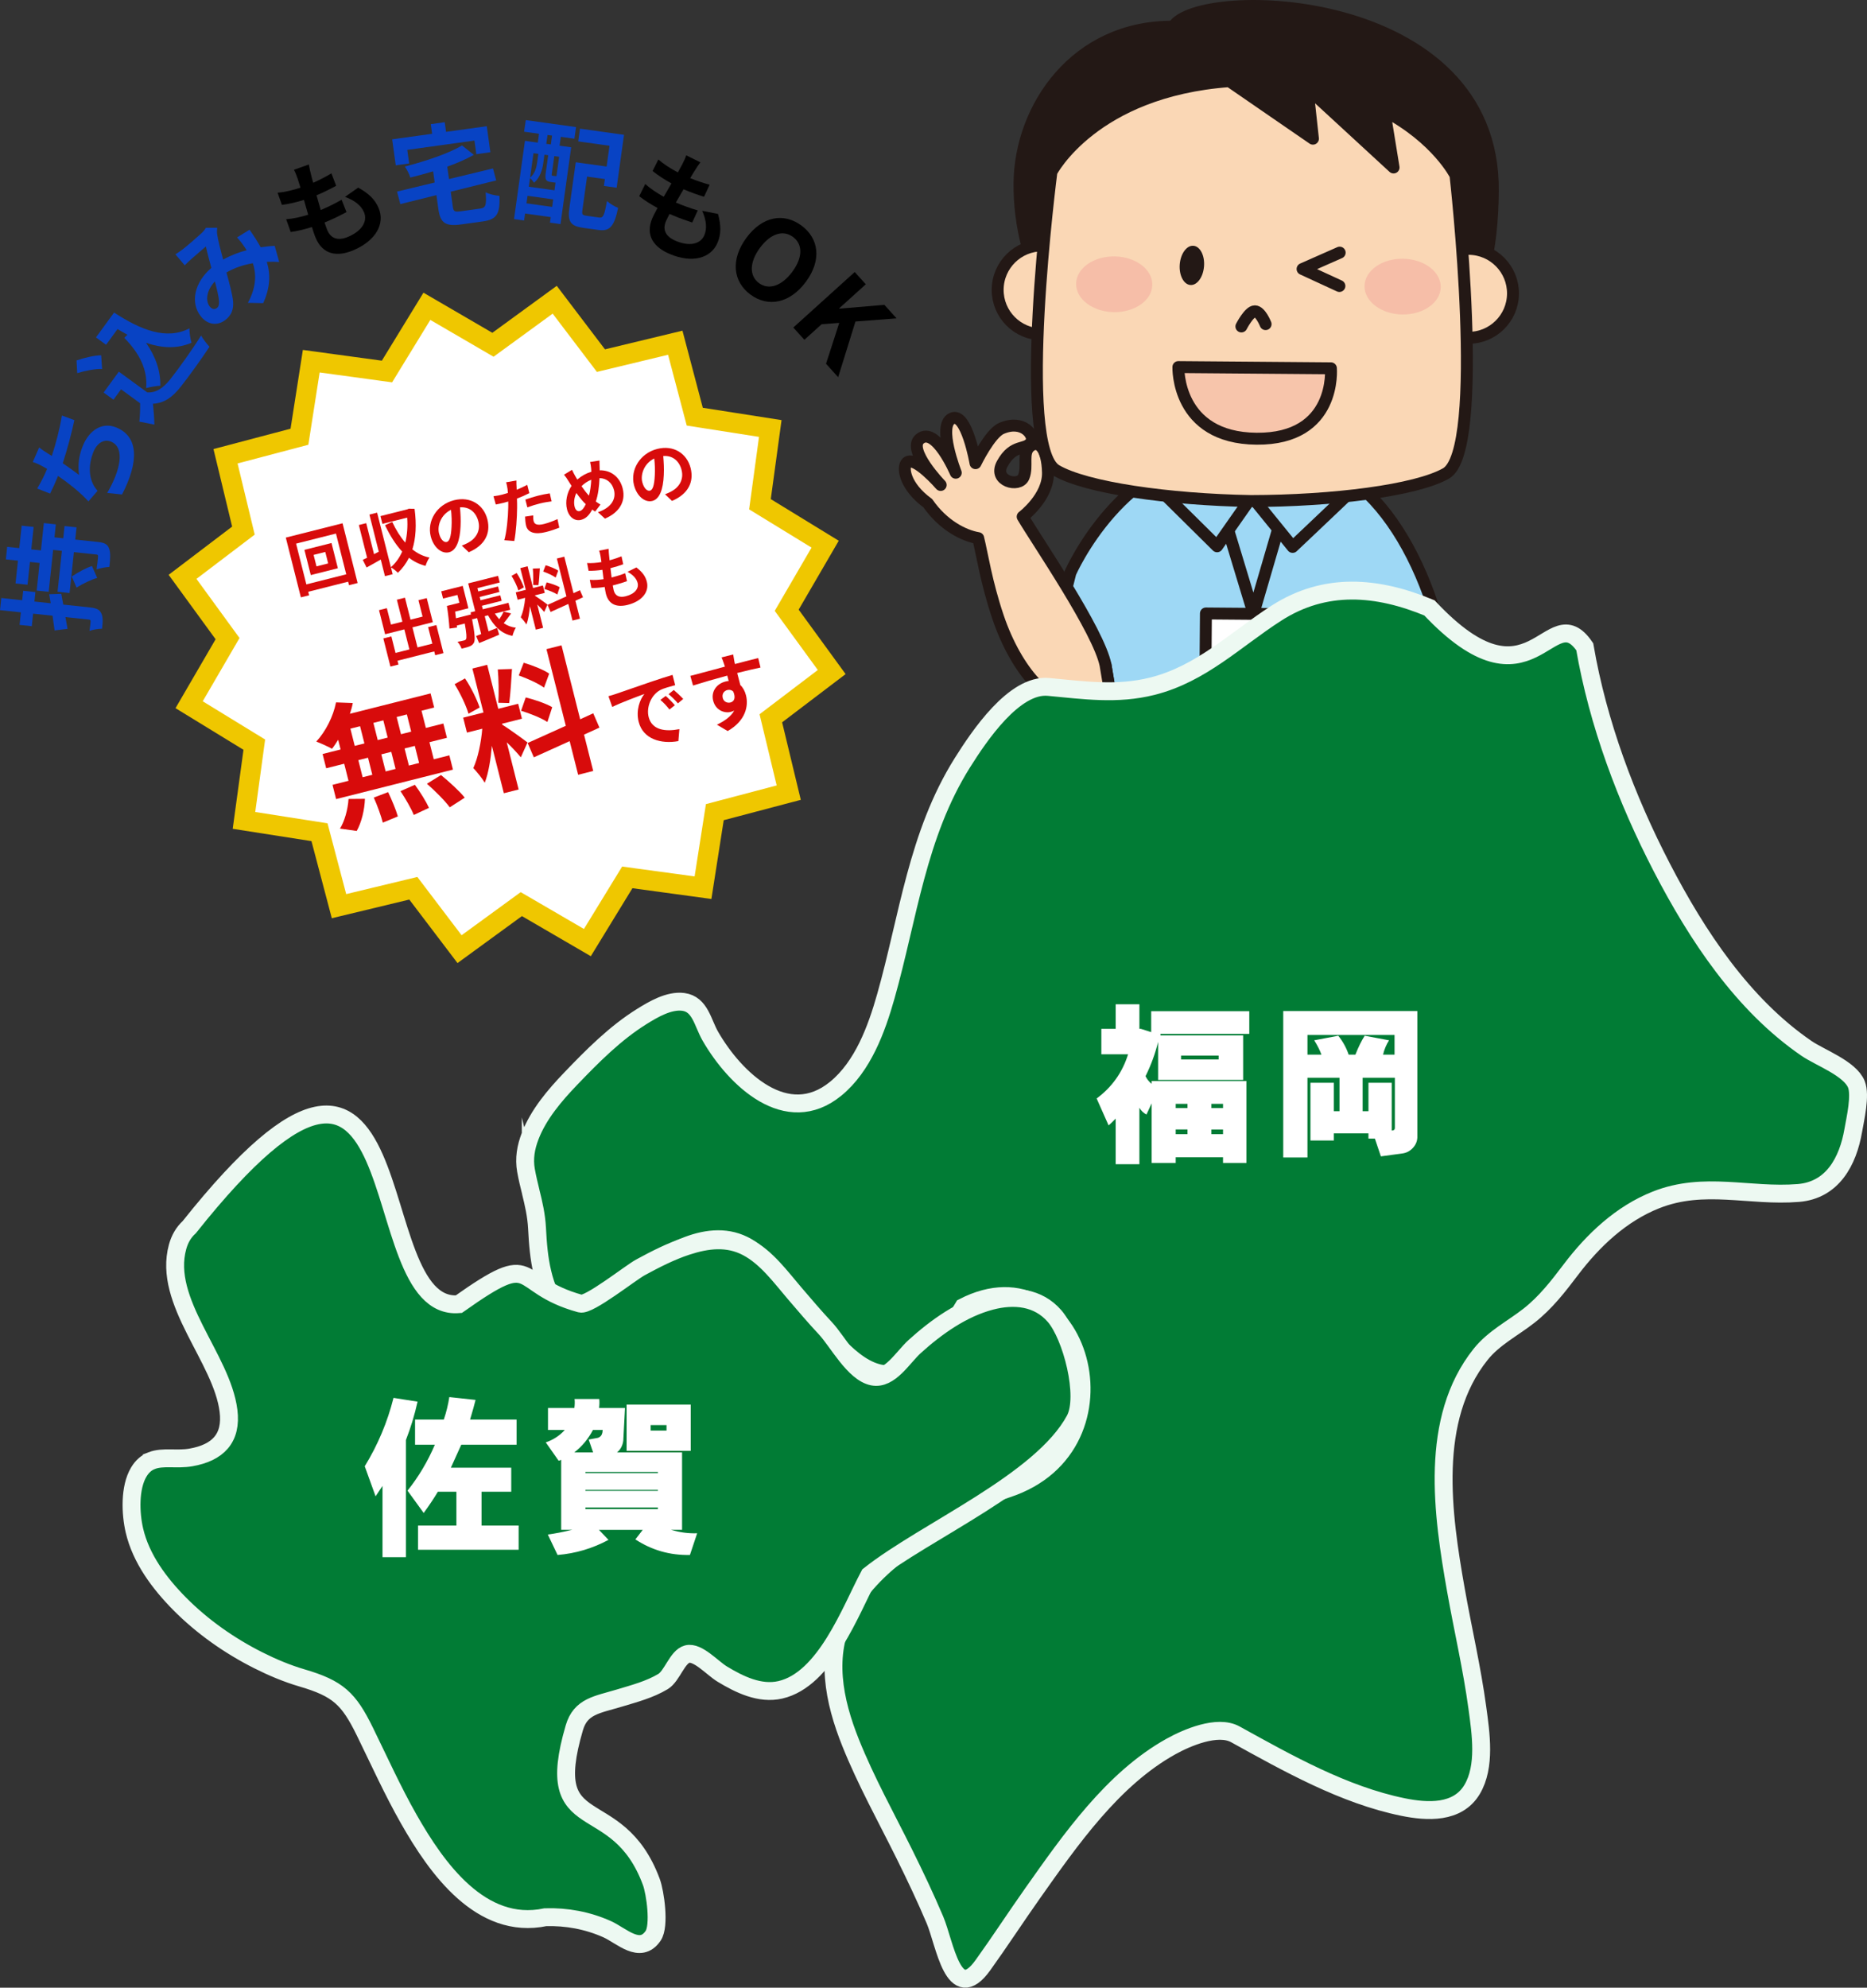 <?xml version="1.0" encoding="UTF-8"?><svg id="_レイヤー_2" xmlns="http://www.w3.org/2000/svg" width="370.802" height="394.619" viewBox="0 0 370.802 394.619"><rect x="0" y="0" width="370.802" height="394.619" fill="#333333" stroke="none"/><defs><style>.cls-1{fill:#f7c5ab;}.cls-1,.cls-2,.cls-3,.cls-4,.cls-5,.cls-6{stroke:#231815;stroke-linecap:round;stroke-linejoin:round;stroke-width:2.369px;}.cls-7{fill:#f6bea8;}.cls-7,.cls-8,.cls-9,.cls-10,.cls-11,.cls-12,.cls-13{stroke-width:0px;}.cls-8{fill:#efc700;}.cls-9,.cls-4{fill:#231815;}.cls-11{fill:#d80b0b;}.cls-2{fill:#9ed8f5;}.cls-12,.cls-5{fill:#fff;}.cls-3{fill:none;}.cls-14{fill:#017c35;fill-rule:evenodd;stroke:#edf9f2;stroke-miterlimit:10;stroke-width:3.552px;}.cls-6{fill:#fad7b5;}.cls-13{fill:#0843c4;}</style></defs><g id="_ヘッダー"><polygon class="cls-12" points="82.089 176.345 67.328 179.9 63.454 165.219 48.456 162.872 50.506 147.833 37.56 139.907 45.195 126.786 36.256 114.52 48.345 105.339 44.791 90.578 59.471 86.704 61.818 71.706 76.856 73.756 84.784 60.809 97.904 68.446 110.17 59.505 119.352 71.595 134.113 68.04 137.987 82.721 152.984 85.068 150.934 100.106 163.881 108.033 156.246 121.155 165.185 133.42 153.096 142.601 156.65 157.363 141.969 161.237 139.623 176.235 124.584 174.184 116.657 187.131 103.537 179.494 91.271 188.435 82.089 176.345"/><path class="cls-8" d="m109.765,62.267l7.212,9.496,1.575,2.074,2.532-.61,11.6-2.793,3.044,11.536.664,2.518,2.573.403,11.781,1.844-1.61,11.813-.351,2.578,2.219,1.359,10.175,6.23-6.001,10.312-1.309,2.249,1.533,2.103,7.022,9.636-9.496,7.212-2.074,1.575.61,2.532,2.793,11.6-11.536,3.044-2.518.665-.403,2.573-1.843,11.781-11.813-1.61-2.578-.352-1.359,2.219-6.23,10.175-10.312-6.001-2.249-1.309-2.103,1.533-9.636,7.022-7.212-9.496-1.575-2.074-2.532.61-11.6,2.793-3.044-11.536-.664-2.518-2.573-.403-11.781-1.843,1.61-11.813.351-2.578-2.219-1.359-10.175-6.23,6.001-10.312,1.309-2.249-1.533-2.103-7.022-9.636,9.496-7.212,2.074-1.575-.61-2.532-2.793-11.599,11.536-3.044,2.518-.665.403-2.573,1.843-11.781,11.813,1.61,2.578.352,1.359-2.219,6.23-10.175,10.312,6.001,2.249,1.309,2.103-1.533,9.636-7.022m.811-5.522l-12.793,9.324-13.681-7.961-8.265,13.499-15.685-2.138-2.447,15.642-15.307,4.04,3.706,15.391-12.608,9.576,9.324,12.793-7.962,13.68,13.499,8.266-2.138,15.685,15.641,2.447,4.039,15.307,15.391-3.706,9.575,12.608,12.793-9.324,13.681,7.961,8.265-13.499,15.685,2.138,2.447-15.642,15.307-4.039-3.706-15.391,12.608-9.575-9.324-12.793,7.962-13.681-13.499-8.265,2.138-15.685-15.641-2.448-4.039-15.307-15.391,3.706-9.575-12.608h0Z"/><path class="cls-13" d="m12.171,117.892c.125.705.273,1.413.396,2.14l5.362.569c1.213.129,1.83.418,2.177,1.146.351.685.335,1.664.164,3.074-.647-.002-1.759.17-2.5.426.131-.811.211-1.562.218-1.828.027-.266-.048-.385-.336-.415l-4.655-.495.42,2.343-2.576.307c-.115-.815-.253-1.812-.403-2.921l-3.861-.41-.265,2.492-2.427-.258.264-2.492-4.148-.441.256-2.405,4.148.441.199-1.875,2.427.258-.199,1.875,3.243.345-.299-1.795,2.396-.08Zm-1.354-11.211l1.743.186.258-2.428,2.383.254-.257,2.427,4.5.479c1.325.141,1.939.451,2.245,1.354.291.835.208,2.03.041,3.597-.74.033-1.812.254-2.551.488.149-.988.272-2.136.285-2.469.038-.354-.02-.448-.329-.481l-4.456-.474-.863,8.12-2.382-.254.862-8.119-1.743-.186-.884,8.318-2.384-.253.582-5.472-1.92-.204-.48,4.523-2.383-.254.481-4.523-2.405-.255.265-2.493,2.404.255.475-4.456,2.381.252-.473,4.458,1.92.204.576-5.429,2.383.254-.274,2.581Zm3.437,7.773c1.201-.811,2.885-1.746,4.013-2.073l1.042,2.364c-1.124.283-2.842,1.127-4.107,1.907l-.948-2.198Z"/><path class="cls-13" d="m9.695,90.15c.171.113.382.242.592.373.794-2.405,1.571-5.316,2.007-8.028l2.477.917c-.486,2.286-1.373,5.728-2.307,8.555,1.148.779,2.342,1.626,3.235,2.33-.278-2.037-.022-3.795.693-5.635,1.304-3.35,3.945-4.869,6.591-3.839,4.652,1.812,4.579,6.95,1.255,13.347l-2.949-.314c2.508-4.239,3.729-9.025.688-10.209-1.24-.483-2.684.17-3.473,2.195-.926,2.377-.899,4.816.188,6.669.202.34.414.589.686.933l-1.819,2.103c-1.537-1.741-3.963-3.64-6.029-5.062-.528,1.295-1.064,2.491-1.579,3.505l-2.563-.998c.689-1.16,1.458-2.646,1.971-3.899-.294-.162-.569-.316-.8-.454-.84-.471-1.35-.692-2.048-.917l1.267-2.887c.636.509,1.291.906,1.916,1.317Z"/><path class="cls-13" d="m20.279,73.259c-1.267-.071-3.38.338-4.939.82l-.14-2.521c1.538-.525,3.604-1.023,4.893-1.018l.187,2.718Zm5.02-6.805c-.644-.359-1.306-.732-1.955-1.124l-2.276,3.12-2.008-1.465,3.597-4.931c5.271,3.433,10.375,5.51,14.962,3.141-.007.765.183,2.085.416,2.858-2.919,1.25-5.936,1.055-9.021.012,1.91,2.768,2.887,5.568,2.825,8.518-.648.021-2.074.245-2.817.472.344-3.595-1.32-6.925-4.339-9.979l.617-.621Zm3.933,11.441c1.737.142,3.203-.85,4.635-2.662,1.62-2.032,4.51-6.105,6.07-8.621.333.6,1.137,1.682,1.668,2.233-1.463,2.229-4.057,5.859-5.703,7.928-1.699,2.14-3.273,3.244-5.522,3.39.124,1.299.247,2.598.28,4.133l-2.981-.582c.114-1.098.177-2.426.144-3.66l-3.783-2.761-1.504,2.062-1.956-1.426,3.023-4.142,5.629,4.107Z"/><path class="cls-13" d="m36.358,49.445c.993-.782,2.773-2.322,3.539-3.036.422-.36.793-.821.994-1.177l2.246-.016c-.04.453-.07.845-.018,1.199.136,1.105.666,3.145,1.203,5.121,1.526-.859,3.145-1.456,4.663-1.858-.147-.224-.28-.429-.414-.634-.483-.723-1.031-1.42-1.495-1.902l2.49-1.534c.849,1.224,1.612,2.374,2.205,3.488,1.062-.157,2.006-.249,2.785-.298l.895,3.219c-.784-.062-1.605-.065-2.461-.041.782,2.574.663,5.15-.715,8.209l-3.042-.064c1.743-3.204,1.661-5.82.99-7.861-1.774.294-3.58.867-5.246,1.836.539,1.978,1.176,4.297,1.319,5.736.125,1.595-.327,2.741-1.514,3.673-1.535,1.207-3.522,1.048-4.907-.714-2.125-2.704-1.283-6.695,2.099-9.607-.415-1.535-.841-3.119-1.084-4.254-.672.582-2.13,1.814-2.891,2.497-.335.291-.905.824-1.304,1.249l-1.855-2.181c.512-.317,1.132-.749,1.517-1.05Zm6.717,11.707c.349-.275.456-.641.428-1.323-.055-1.003-.446-2.472-.822-3.954-1.721,1.832-1.887,3.881-1.023,4.98.453.576,1.017.611,1.418.297Z"/><path class="cls-10" d="m61.76,34.616c.085.373.237.959.441,1.668,1.462-.643,2.718-1.319,3.619-1.868l.947,2.466c-1.173.643-2.263,1.199-3.898,1.893.258.951.542,1.963.829,2.926.041-.018.103-.043.144-.061,1.268-.536,2.744-1.259,4.004-1.984l.969,2.458c-1.103.587-2.252,1.171-3.54,1.716-.266.111-.552.233-.817.346.218.631.395,1.159.55,1.526.718,1.696,2.141,2.155,4.145,1.308,2.861-1.213,3.86-3.179,3.151-4.854-.588-1.391-1.898-2.379-3.783-3.074l2.621-1.834c2.075,1.146,3.324,2.329,4.059,4.066,1.307,3.086-.538,6.471-5.013,8.365-3.209,1.359-6.066.93-7.511-2.483-.208-.49-.458-1.253-.731-2.125-1.552.488-2.996.835-4.209.987l-.904-2.533c1.519-.113,2.983-.469,4.373-.889-.267-.971-.551-1.983-.838-2.946-1.471.454-3.025.823-4.379.986l-.852-2.411c1.35-.113,2.995-.496,4.539-1.006-.207-.659-.378-1.237-.538-1.725-.345-.986-.518-1.396-.75-1.828l2.951-1.056c.128.813.28,1.399.423,1.966Z"/><path class="cls-13" d="m81.262,32.458l-2.66.368-.715-5.165,7.934-1.099-.265-1.913,2.77-.383.264,1.912,8.088-1.121.716,5.165-2.791.388-.375-2.704-13.341,1.849.375,2.703Zm14.055,8.962c1.187-.165,1.32-.653,1.14-3.249.657.379,1.927.651,2.743.717.138,3.588-.538,4.689-3.307,5.073l-4.243.588c-3.208.444-4.203-.269-4.593-3.082l-.377-2.726-7.17,1.777-.658-2.484,7.48-1.799-.309-2.22c-1.527.458-3.06.872-4.533,1.232-.179-.646-.696-1.628-1.086-2.179,4.217-1.1,8.714-2.596,11.36-4.195l2.341,1.871c-1.517.859-3.332,1.649-5.274,2.345l.34,2.461,8.736-2.106.642,2.376-9.031,2.236.411,2.967c.137.989.354,1.094,1.65.914l3.737-.518Z"/><path class="cls-13" d="m104.429,23.84l9.977,1.391-.323,2.308-2.702-.377-.246,1.758,2.309.321-2.126,15.25-2.088-.291.153-1.099-5.098-.711-.193,1.384-2-.278,2.167-15.535,2.549.354.245-1.757-2.966-.414.343-2.304Zm5.235,17.239l.208-1.494-5.097-.711-.209,1.494,5.099.711Zm-.274-4.944c-.946-.132-1.191-.457-1.011-1.754l.498-3.56-.749-.104-.241,1.736c-.172,1.229-.64,2.822-1.811,3.823-.167-.247-.548-.726-.81-.941l-.242,1.735,5.099.711.211-1.516-.198-.027-.747-.104Zm-3.437-5.722l-.676,4.857c.988-.826,1.266-2.02,1.404-3.008l.239-1.715-.967-.135Zm3.691-3.494l-.901-.126-.245,1.758.901.125.245-1.757Zm1.408,4.205l-.967-.135-.497,3.561c-.039.285-.021.311.133.332l.396.056c.197.026.242.033.294-.027.019.026.057.075.097.104l.543-3.891Zm7.927,12.061c.835.116,1.042-.393,1.577-3.275.514.498,1.547,1.112,2.208,1.361-.782,3.677-1.642,4.699-3.905,4.384l-3.054-.426c-2.439-.341-3.105-1.195-2.728-3.897l1.271-9.119,6.131.854.576-4.131-6.218-.867.352-2.527,8.745,1.22-1.464,10.504-2.528-.354.19-1.361-3.538-.493-.922,6.613c-.128.923-.013,1.052.845,1.171l2.461.344Z"/><path class="cls-10" d="m137.978,33.891c-.208.32-.525.837-.894,1.477,1.48.605,2.839,1.038,3.859,1.304l-1.116,2.396c-1.276-.399-2.435-.795-4.068-1.489-.505.846-1.036,1.754-1.529,2.629.041.018.102.043.143.061,1.267.539,2.812,1.1,4.209,1.502l-1.096,2.403c-1.186-.385-2.405-.807-3.691-1.354-.266-.112-.552-.234-.818-.347-.301.595-.559,1.089-.716,1.456-.721,1.694-.061,3.036,1.94,3.888,2.859,1.217,4.967.569,5.68-1.105.59-1.389.392-3.017-.419-4.856l3.141.613c.617,2.288.635,4.007-.104,5.743-1.312,3.083-5.027,4.107-9.499,2.205-3.206-1.363-4.882-3.717-3.432-7.127.208-.49.583-1.2,1.021-2.002-1.43-.777-2.682-1.575-3.634-2.342l1.194-2.41c1.136,1.014,2.408,1.821,3.675,2.528.514-.867,1.045-1.774,1.537-2.65-1.349-.742-2.692-1.604-3.751-2.464l1.143-2.287c1.02.892,2.438,1.809,3.877,2.565.33-.606.626-1.133.866-1.585.471-.933.644-1.342.794-1.809l2.81,1.388c-.497.658-.813,1.174-1.121,1.671Z"/><path class="cls-10" d="m148.236,47.218c3.175-4.305,7.43-5.027,10.93-2.446,3.501,2.581,4.056,6.878.896,11.165-3.161,4.286-7.509,5.133-11.01,2.553-3.5-2.582-3.976-6.984-.815-11.271Zm9.127,6.729c2.094-2.84,2.095-5.458.13-6.907-1.965-1.449-4.466-.674-6.56,2.166-2.081,2.822-2.161,5.548-.196,6.996,1.964,1.449,4.545.566,6.626-2.255Z"/><path class="cls-10" d="m169.755,54.004l2.201,2.437-5.301,4.788.044.05,8.945-.756,2.424,2.684-8.167.622-3.436,11.057-2.41-2.667,2.626-8.113-3.499.263-3.425,3.093-2.2-2.437,12.198-11.02Z"/><path class="cls-11" d="m68.034,103.887l2.993,11.864-1.713.433-.176-.699-7.923,1.999.176.699-1.634.412-2.994-11.864,11.271-2.844Zm.734,10.135l-2.042-8.094-7.923,1.999,2.042,8.094,7.923-1.999Zm-2.929-6.216l1.264,5.009-5.378,1.357-1.264-5.009,5.379-1.357Zm-1.236,1.771l-2.32.586.576,2.28,2.32-.586-.576-2.28Z"/><path class="cls-11" d="m82.337,101.021c.423,3.175.254,5.84-.438,8.048,1.001.798,2.127,1.37,3.397,1.624-.292.396-.647,1.159-.775,1.654-1.23-.32-2.32-.859-3.294-1.609-.571,1.126-1.301,2.123-2.206,2.982-.337-.335-.932-.858-1.377-1.068l.339,1.345-1.529.386-.832-3.296c-.978.57-1.976,1.116-2.812,1.579l-.762-1.519c.264-.121.551-.265.863-.413l-1.64-6.5,1.463-.369,1.553,6.157.942-.491-1.859-7.368,1.529-.386,2.733,10.835c.945-.812,1.701-1.872,2.246-3.104-1.302-1.383-2.411-3.163-3.411-5.238l1.436-.644c.729,1.555,1.586,2.951,2.591,4.1.366-1.494.508-3.156.375-4.96l-4.917,1.241-.389-1.543,5.378-1.357.25-.119,1.144.033Z"/><path class="cls-11" d="m93.101,109.634l-1.384-1.317c.487-.181.837-.353,1.173-.521,1.587-.821,2.6-2.366,2.114-4.29-.459-1.819-1.79-2.928-3.646-2.783.098,1.168.18,2.438.111,3.772-.119,2.862-.841,4.783-2.277,5.146-1.463.369-3.082-.935-3.644-3.161-.769-3.045,1.213-6.308,4.627-7.169,3.269-.825,5.897.924,6.623,3.797.702,2.782-.503,5.175-3.696,6.526Zm-4.37-2.037c.554-.14.858-1.1.95-3.016.057-1.053.024-2.236-.106-3.367-2.062.998-2.75,3.218-2.384,4.668.336,1.332,1.026,1.845,1.541,1.715Z"/><path class="cls-11" d="m102.599,96.708c.01.151.014.333.021.527.712-.291,1.413-.622,2.095-.977l.416,1.648c-.744.384-1.604.754-2.461,1.083.025.596.039,1.209.03,1.786-.009,1.966-.213,4.878-.556,6.633l-1.988-.157c.458-1.518.761-4.538.783-6.507.003-.38.015-.775-.002-1.179-.3.091-.586.177-.864.247-.633.159-1.14.259-1.607.35l-.456-1.639c.692-.089,1.147-.176,1.688-.312.383-.097.775-.21,1.177-.339-.021-.304-.044-.564-.071-.782-.07-.501-.18-1.049-.296-1.341l2.057-.351c-.016.382.016,1.006.036,1.309Zm3.388,6.759c.146.58.652.916,2.062.561.883-.223,1.766-.56,2.672-.97l.359,1.703c-.715.279-1.588.598-2.643.863-2.214.559-3.607.098-3.942-1.233-.153-.607-.181-1.273-.209-1.827l1.609-.237c-.012.396.018.851.091,1.141Zm.856-5.053c.751-.19,1.552-.351,2.35-.468l.359,1.592c-.679.088-1.503.211-2.307.414-.896.227-1.704.472-2.511.774l-.389-1.542c.722-.253,1.654-.558,2.498-.771Z"/><path class="cls-11" d="m119.095,92.84c.003.182.004.35.007.531,2.19-.047,3.983,1.281,4.565,3.588.705,2.794-.883,4.892-3.519,6.005l-1.388-1.275c2.827-.967,3.598-2.745,3.183-4.393-.369-1.464-1.463-2.352-2.871-2.375-.076,1.646-.273,3.309-.735,4.645.307.217.614.434.924.608l-1.065,1.391c-.202-.132-.403-.263-.578-.401-.64,1.185-1.269,1.806-2.244,2.053-1.094.275-2.329-.395-2.758-2.095-.379-1.503-.033-3.301.9-4.658-.222-.322-.417-.652-.625-.978-.265-.438-.516-.823-.874-1.238l1.591-.976c.189.415.404.823.609,1.191.129.234.278.491.44.744.875-.753,1.788-1.249,2.793-1.545-.004-.238-.017-.458-.041-.663-.031-.399-.134-.976-.21-1.279l1.862-.287c-.016.382.029,1.059.033,1.407Zm-3.952,8.625c.475-.119.859-.651,1.197-1.367-.584-.539-1.233-1.329-1.865-2.222-.437.881-.556,1.907-.35,2.725.163.646.543.984,1.018.864Zm1.833-3.07c.262-.964.397-2.092.454-3.144-.78.296-1.409.748-1.936,1.273.509.741,1.032,1.424,1.481,1.87Z"/><path class="cls-11" d="m133.466,99.449l-1.384-1.318c.487-.18.837-.352,1.173-.521,1.587-.821,2.6-2.367,2.114-4.291-.459-1.819-1.79-2.928-3.646-2.783.098,1.168.18,2.438.11,3.773-.119,2.861-.841,4.783-2.277,5.146-1.463.369-3.082-.934-3.644-3.16-.769-3.045,1.213-6.309,4.627-7.17,3.269-.824,5.897.924,6.623,3.797.702,2.782-.503,5.176-3.696,6.527Zm-4.37-2.037c.554-.14.858-1.1.95-3.017.057-1.052.024-2.235-.106-3.367-2.062.999-2.75,3.219-2.383,4.669.336,1.332,1.026,1.844,1.54,1.715Z"/><path class="cls-11" d="m86.666,124.093l1.407,5.576-1.635.412-.189-.751-7.303,1.843.192.765-1.595.402-1.41-5.59,1.595-.402.828,3.283,2.755-.695-1.004-3.982-3.823.965-1.207-4.784,1.555-.393.822,3.256,2.268-.572-1.102-4.363,1.608-.405,1.102,4.363,2.399-.605-.822-3.256,1.648-.416,1.208,4.784-4.047,1.021,1.004,3.982,2.939-.742-.829-3.283,1.635-.412Z"/><path class="cls-11" d="m101.504,121.793c-.474.68-1,1.375-1.463,1.926.696.483,1.492.802,2.412.892-.263.402-.564,1.152-.669,1.627-2.174-.391-3.661-1.895-4.856-4.074l-.659.166.759,3.006c.562-.213,1.136-.441,1.709-.67l.408,1.341c-1.376.601-2.839,1.193-3.983,1.663l-.606-1.403,1.012-.381-.802-3.177-.975.246-.093-.369c.584,3.092.709,4.42.442,4.978-.206.404-.489.616-.898.774-.329.139-.949.295-1.572.438-.139-.441-.467-1.018-.817-1.35.55-.097,1.041-.207,1.292-.27.198-.05.323-.109.421-.275.135-.3.09-1.144-.261-3.089l-1.582.398.043.396-1.503.211c-.065-1.203-.268-3.061-.504-4.499l2.478-.626-.393-1.557-2.847.719-.363-1.437,4.271-1.077,1.121,4.441-2.636.666c.057.447.11.884.164,1.318l2.993-.756-.103-.408.936-.235-1.394-5.523,5.933-1.497.333,1.318-4.429,1.117.166.659,3.929-.991.275,1.094-3.928.991.166.659,3.928-.991.276,1.095-3.928.991.176.698,5.102-1.287.346,1.371-3.045.769c.271.408.565.796.873,1.125.349-.508.681-1.083.877-1.525l1.469.373Z"/><path class="cls-11" d="m102.955,117.221c-.232-.81-.819-2.022-1.362-2.896l1.021-.567c.582.864,1.161,2.05,1.434,2.851l-1.094.612Zm5.13,4.272c-.305-.372-.847-.965-1.382-1.475l1.167,4.627-1.45.365-1.174-4.653c-.112,1.333-.33,2.692-.697,3.626-.251-.441-.774-1.066-1.121-1.442.456-.97.773-2.55.879-3.853l-1.503.38-.369-1.464,1.99-.503-1.088-4.311,1.45-.365,1.088,4.311,1.951-.492.369,1.464-1.951.492.023.092c.479.286,2.104,1.445,2.474,1.745l-.656,1.456Zm-.866-8.658c-.077,1.142-.144,2.49-.28,3.339l-1.058-.028c.054-.896.034-2.309-.054-3.268l1.392-.043Zm3.14,1.831c-.538-.411-1.627-.895-2.476-1.198l.485-1.244c.848.248,1.953.684,2.498,1.065l-.508,1.377Zm-1.792.957c.868.215,2.003.602,2.598.956l-.476,1.452c-.558-.378-1.696-.834-2.577-1.103l.455-1.306Zm5.716,3.646l.898,3.56-1.477.372-.832-3.295-3.512,1.588-.606-1.403,3.738-1.688-1.896-7.515,1.476-.372,1.83,7.25,1.281-.589.606,1.403-1.509.688Z"/><path class="cls-11" d="m120.959,110.183c.017.232.054.603.111,1.052.946-.254,1.77-.546,2.366-.794l.343,1.582c-.771.278-1.482.515-2.537.78.067.601.145,1.24.228,1.85.027-.007.066-.017.092-.023.817-.206,1.779-.505,2.61-.827l.356,1.58c-.722.25-1.473.497-2.303.707-.172.043-.356.09-.527.133.073.402.13.737.189.975.276,1.095,1.095,1.505,2.387,1.179,1.846-.466,2.635-1.562,2.362-2.643-.227-.896-.927-1.617-2.003-2.215l1.759-.864c1.149.888,1.794,1.72,2.076,2.84.503,1.991-.931,3.868-3.818,4.597-2.07.521-3.759-.006-4.314-2.207-.08-.317-.16-.802-.244-1.354-.985.15-1.892.225-2.641.203l-.31-1.617c.93.073,1.849-.005,2.729-.129-.07-.613-.147-1.252-.231-1.862-.934.138-1.909.216-2.743.188l-.29-1.539c.827.057,1.859-.021,2.842-.185-.064-.419-.114-.785-.164-1.095-.117-.629-.184-.894-.283-1.177l1.886-.363c.001.505.038.874.072,1.23Z"/><path class="cls-11" d="m67.164,146.868c-.406.643-.792,1.251-1.226,1.786-.729-.412-2.267-1.104-3.116-1.43,1.873-2.034,3.37-4.996,3.917-7.777l3.327.127c-.132.716-.324,1.416-.57,2.132l16.023-4.043.708,2.804-2.51.633.862,3.419,3.472-.876.714,2.831-3.472.876.856,3.392,3.098-.781.714,2.83-23.207,5.855-.714-2.83,3.178-.802-.856-3.392-3.578.903-.715-2.831,3.579-.903-.485-1.923Zm.359,17.635c.892-1.419,1.574-3.779,1.697-5.882l3.26-.028c-.075,2.179-.671,4.658-1.629,6.377l-3.328-.467Zm2.93-16.42l1.923-.484-.862-3.419-1.923.484.862,3.419Zm1.57,6.223l1.923-.484-.856-3.392-1.923.484.856,3.392Zm4.973-7.873l-.863-3.419-1.976.499.862,3.419,1.977-.499Zm.091,10.828c.731,1.548,1.583,3.576,1.927,4.825l-2.983,1.235c-.323-1.281-1.09-3.417-1.794-4.972l2.85-1.089Zm-1.353-7.498l.856,3.392,1.977-.499-.856-3.392-1.976.499Zm5.073-7.929l-2.029.513.862,3.419,2.03-.513-.863-3.419Zm1.594,13.973c1.039,1.413,2.232,3.328,2.803,4.575l-3.023,1.416c-.483-1.24-1.644-3.249-2.642-4.73l2.863-1.261Zm-.017-7.723l-2.03.513.856,3.392,2.03-.513-.856-3.392Zm5.209,5.787c1.613,1.325,3.674,3.191,4.712,4.491l-2.981,1.918c-.918-1.274-2.927-3.267-4.533-4.68l2.802-1.729Z"/><path class="cls-11" d="m93.047,141.701c-.471-1.643-1.659-4.099-2.758-5.866l2.068-1.146c1.18,1.747,2.354,4.149,2.905,5.772l-2.215,1.24Zm10.393,8.654c-.616-.754-1.715-1.954-2.799-2.986l2.365,9.373-2.938.741-2.379-9.427c-.228,2.698-.669,5.452-1.414,7.344-.509-.894-1.568-2.161-2.271-2.92.924-1.966,1.565-5.167,1.78-7.806l-3.045.768-.748-2.965,4.033-1.017-2.204-8.732,2.938-.741,2.204,8.732,3.952-.998.748,2.965-3.952.998.047.187c.97.578,4.262,2.93,5.011,3.535l-1.329,2.949Zm-1.755-17.538c-.155,2.312-.29,5.044-.566,6.762l-2.144-.055c.109-1.817.069-4.678-.108-6.621l2.819-.086Zm6.361,3.707c-1.091-.832-3.297-1.81-5.015-2.427l.983-2.521c1.718.505,3.958,1.388,5.062,2.16l-1.029,2.788Zm-3.629,1.938c1.757.438,4.057,1.221,5.261,1.939l-.962,2.941c-1.131-.767-3.438-1.69-5.223-2.234l.923-2.646Zm11.579,7.39l1.819,7.21-2.991.755-1.684-6.676-7.114,3.215-1.229-2.844,7.575-3.415-3.841-15.223,2.991-.755,3.706,14.688,2.596-1.194,1.229,2.843-3.056,1.396Z"/><path class="cls-11" d="m122.388,137.743c1.311-.449,3.882-1.354,6.741-2.328,1.606-.558,3.321-1.092,4.441-1.426l.531,2.038c-.857.231-2.229.578-3.022.999-1.801.997-2.733,3.421-2.254,5.319.664,2.632,3.358,2.953,6.105,2.412l-.198,2.374c-3.406.622-7.015-.368-7.888-3.829-.58-2.296.253-4.439,1.133-5.526-1.459.537-4.624,1.709-6.374,2.574l-.759-2.133c.634-.178,1.249-.365,1.543-.475Zm11.65,2.269l-1.076.85c-.62-.777-1.111-1.315-1.803-1.904l1.056-.792c.543.474,1.363,1.302,1.823,1.847Zm1.653-1.248l-1.051.876c-.648-.753-1.164-1.25-1.851-1.823l1.027-.837c.54.459,1.383,1.247,1.875,1.784Z"/><path class="cls-11" d="m145.855,131.329c.032.128.077.304.109.5,1.611-.407,3.788-.99,4.621-1.184l.459,1.886c-.969.194-2.46.536-4.63,1.083.206.814.443,1.688.62,2.389.536.51.916,1.21,1.125,2.04.523,2.073-.021,5.026-3.639,7.094l-2.133-1.26c1.526-.741,2.797-1.623,3.433-2.801-.211.104-.442.197-.698.262-1.228.31-2.993-.298-3.483-2.243-.455-1.803.699-3.349,2.437-3.787.224-.057.435-.093.65-.113-.089-.352-.181-.718-.286-1.064-2.4.64-4.864,1.363-6.797,1.971l-.535-1.918c1.818-.459,4.705-1.256,6.866-1.834-.068-.204-.108-.364-.157-.488-.213-.642-.413-1.167-.509-1.347l2.312-.583c.032.263.186,1.14.234,1.398Zm-.78,8.137c.669-.17,1.131-.828.554-2.175-.316-.311-.747-.405-1.178-.296-.622.156-1.12.739-.906,1.585.186.733.892,1.046,1.53.886Z"/><path class="cls-2" d="m254.051,90.127l-10.081-.082c-20.923-.17-31.383,23.67-31.383,23.67l-2.555,10.187,9.54,8.135,1.924,11.549,57.52.466-.599-8.852,9.708.079c-3.715-24.29-16.038-45.006-34.075-45.152Z"/><polyline class="cls-3" points="253.633 105.762 248.952 121.799 243.998 105.443"/><rect class="cls-5" x="243.56" y="117.773" width="10.696" height="18.888" transform="translate(119.678 375.086) rotate(-89.536)"/><path class="cls-2" d="m256.724,108.578s5.176-4.888,13.017-12.347c-4.559-3.819-9.819-6.056-15.69-6.104l-10.081-.082c-6.2-.05-11.473,2.015-15.835,4.935.107.117.196.23.312.347l13.278,13.128,6.901-9.848,8.098,9.97Z"/><path class="cls-6" d="m288.023,135.279l-9.605-.078.599,8.852,10.077.082c-.193-2.968-.563-5.932-1.071-8.856Z"/><path class="cls-6" d="m194.277,106.84c.798,3.199,1.59,8.712,3.931,15.651,3.687,10.922,10.515,18.001,14.77,16.495,2.151.017,5.251-1.054,7.27-2.905l-.675-4.043c-1.356-6.771-13.553-24.518-16.465-29.458,0,0,5.144-3.868,5.027-8.774-.118-4.91-1.891-6.521-3.553-5.211-1.649,1.319-.374,3.916-1.276,6.102-.892,2.177-6.147.815-4.249-2.63,2.259-4.095,4.675-2.539,5.763-4.331.75-1.225-1.596-4.566-5.929-2.681-2.303,1.004-5.146,6.899-5.146,6.899,0,0-1.791-10.296-4.699-8.862-2.913,1.434.773,10.76.773,10.76,0,0-3.982-9.36-7.145-6.702-2.586,2.168,4.151,9.13,4.151,9.13,0,0-5.088-5.871-6.701-4.45-1.002.89-.436,4.744,4.145,8.071,2.99,4.323,7.065,6.436,10.008,6.938Z"/><path class="cls-4" d="m296.489,37.893c-.187,23.13-7.825,41.137-47.34,40.817s-46.789-27.249-46.667-42.309c.122-15.06,11.183-31.249,30.515-31.093,4.968-8.293,63.813-7.118,63.492,32.585Z"/><path class="cls-6" d="m215.812,57.628c-.04,4.881-4.025,8.799-8.905,8.759-4.877-.04-8.802-4.021-8.762-8.902.04-4.88,4.029-8.805,8.905-8.765,4.88.04,8.802,4.028,8.762,8.908Z"/><path class="cls-6" d="m300.492,58.314c-.04,4.881-4.023,8.799-8.905,8.759-4.877-.04-8.802-4.021-8.762-8.902.04-4.88,4.029-8.805,8.905-8.765,4.882.04,8.802,4.028,8.762,8.908Z"/><path class="cls-6" d="m289.071,34.785s-3.62-7.268-14.126-12.791l1.829,11.256-17.105-15.749,1.092,10.033-16.6-11.426c-27.033,1.976-35.343,18.027-35.343,18.027,0,0-7.068,54.53.935,59.24,5.908,3.478,22.378,5.811,38.664,6.097,16.289-.022,32.795-2.088,38.759-5.47,8.078-4.58,1.895-59.217,1.895-59.217Z"/><path class="cls-7" d="m228.854,56.56c-.035,3.056-3.471,5.479-7.651,5.41-4.177-.069-7.523-2.604-7.48-5.646.049-3.068,3.476-5.482,7.657-5.418,4.185.059,7.529,2.593,7.474,5.654Z"/><path class="cls-7" d="m286.14,57.024c-.044,3.056-3.48,5.479-7.654,5.41-4.177-.069-7.523-2.604-7.478-5.646.047-3.068,3.474-5.482,7.654-5.418,4.182.059,7.529,2.593,7.478,5.654Z"/><path class="cls-1" d="m234.036,72.876s-.46,14.094,15.536,14.224c15.995.13,14.758-13.979,14.758-13.979l-30.294-.245Z"/><path class="cls-9" d="m239.129,52.873c-.163,2.15-1.377,3.813-2.711,3.71-1.327-.106-2.277-1.929-2.114-4.08.17-2.148,1.384-3.815,2.714-3.71,1.334.103,2.282,1.934,2.112,4.08Z"/><polyline class="cls-3" points="266.016 56.779 258.7 53.407 266.07 50.155"/><path class="cls-3" d="m246.551,64.812s1.546-3.017,2.676-3.008c1.132.009,2.128,2.544,2.128,2.544"/><path class="cls-14" d="m105.413,236.64c-.335-1.373-.676-2.764-.945-4.267-.422-2.359-.034-4.593.823-6.814,1.678-4.349,4.888-8.103,8.077-11.427,4.295-4.478,8.799-9.02,14.093-12.319,2.28-1.421,5.421-3.275,8.248-2.904,3.359.441,3.833,4.136,5.37,6.807,4.879,8.476,15.164,18.399,24.905,10.425,5.405-4.424,8.108-11.846,9.948-18.338,4.458-15.725,6.228-32.089,15.205-46.375,3.334-5.306,10.296-15.681,17.094-15.052,7.076.654,13.615,1.625,20.655-.146,9.711-2.443,16.421-9.217,24.575-14.472,9.712-6.259,20.028-5.395,30.436-1.073,20.455,21.767,23.838-2.496,30.847,7.715,2.631,15.25,8.22,30.158,15.329,43.862,6.974,13.444,16.018,27.172,28.704,35.872,2.68,1.838,8.632,3.968,9.914,7.133.888,2.194-.224,6.896-.618,9.175-1.056,6.103-4.098,11.855-10.913,12.405-9.733.786-18.7-2.422-28.275,1.378-6.913,2.743-12.46,7.987-16.897,13.839-2.517,3.32-5.015,6.558-8.327,9.152-3.223,2.523-6.994,4.41-9.593,7.662-10.305,12.896-7.571,31.749-4.915,46.771,1.382,7.815,3.204,15.567,4.266,23.437.673,4.989,1.693,11.601-1.054,16.189-2.878,4.806-8.907,4.464-13.727,3.48-11.744-2.396-22.919-8.71-33.291-14.435-3.568-1.969-9.689.699-12.786,2.419-11.562,6.419-19.997,18.556-27.459,29.114-3.341,4.727-6.5,9.582-9.876,14.285-5.867,8.172-7.58-4.348-9.539-8.968-1.883-4.44-3.952-8.797-6.095-13.117-3.622-7.3-7.614-14.468-10.649-22.042-3.344-8.343-5.216-17.451-.891-25.814,2.531-4.893,6.602-8.846,10.902-12.197,6.018-4.689,13.745-10.039,21.029-12.417,26.094-8.518,14.274-47.889-8.628-36.082-16.643,28.223-25.417,4.834-38.559-7.714-6.305-8.932-15.223-6.044-23.038-.946-4.21,2.747-11.506,10.254-17.125,8.898-3.127-.755-4.23-4.283-4.897-7.044-.695-2.877-.924-5.881-1.077-8.828-.138-2.646-.682-4.91-1.247-7.228Z"/><path class="cls-14" d="m30.145,289.975c2.227-.856,4.986-.137,7.766-.625,5.322-.934,8.165-3.769,7.471-9.274-1.321-10.488-13.113-21.627-10.113-32.536.417-1.516,1.148-2.847,2.321-3.913,46.735-58.736,33.535,16.999,53.527,15.296,16.022-11.337,10.344-3.904,24.147-.118,1.678.461,9.961-6.121,11.912-7.178,2.971-1.61,6.032-3.189,9.254-4.24,4.03-1.314,8.094-1.814,11.962.224,3.852,2.03,6.673,5.932,9.441,9.166,2.003,2.34,3.997,4.687,6.105,6.938,2.421,2.587,5.647,8.82,9.381,9.574,3.416.69,5.979-3.815,8.339-5.953,4.3-3.894,9.451-7.569,15.143-9.058,4.603-1.204,9.371-.765,12.643,3.005,3.376,3.891,6.552,15.917,4.036,20.581-6.677,12.378-29.64,22.015-40.828,30.865-3.748,7.064-8.72,20.704-17.674,22.757-4.079.935-8.15-1.081-11.544-3.134-1.946-1.177-4.852-4.495-6.941-3.964-1.971.502-3.002,4.358-4.795,5.441-2.636,1.593-5.723,2.398-8.645,3.279-4.511,1.36-7.729,1.622-8.991,5.924-6.582,22.438,8.472,12.188,15.299,30.591.775,2.09,1.718,8.692.358,10.691-2.592,3.807-6.269-.023-9.142-1.311-3.85-1.725-8.032-2.502-12.248-2.375-12.842,2.697-21.632-9.799-27.129-19.46-3.209-5.641-5.873-11.559-8.725-17.382-3.227-6.59-5.353-8.565-12.474-10.659-3.005-.883-5.913-2.104-8.707-3.512-5.731-2.887-11.117-6.664-15.636-11.232-3.978-4.022-7.658-8.926-8.962-14.535-.786-3.381-.983-8.499.86-11.588.731-1.225,1.608-1.907,2.589-2.284Z"/><path class="cls-12" d="m218.74,204.255h2.841v-4.87h4.714v4.87h.281l2.061.656v-4.152h19.481v4.495h-17.639v.312h16.421v8.835h-16.89v-7.555c-.583,2.372-1.416,4.641-2.498,6.806.27.583.676,1.093,1.217,1.529v-.562h18.826v16.266h-4.652v-1.124h-9.397v1.124h-4.777v-11.833l-1.03,2.217c-.583-.291-1.051-.738-1.405-1.342v11.207h-4.714v-9.054c-.646.667-1.114,1.114-1.405,1.343l-2.373-5.339c3.039-2.247,5.12-5.171,6.244-8.772h-5.308v-5.058Zm14.767,14.892v.843h2.341v-.843h-2.341Zm0,5.089v.937h2.341v-.937h-2.341Zm1.062-14.673v.78h7.461v-.78h-7.461Zm6.025,9.584v.843h2.31v-.843h-2.31Zm0,5.089v.937h2.31v-.937h-2.31Z"/><path class="cls-12" d="m254.865,200.728h26.63v25.132c-.042.77-.338,1.451-.89,2.045-.552.593-1.213.952-1.982,1.076l-4.371.594-1.187-3.528h-1.28v-1.03h-6.869v1.405h-4.651v-11.458h4.651v5.651h1.124v-6.649h-6.369v15.828h-4.808v-29.065Zm4.808,4.745v3.902h2.778c-.333-.895-.812-1.842-1.436-2.841l4.777-.905c.916,1.145,1.603,2.394,2.061,3.746h1.342c.583-1.478,1.197-2.727,1.842-3.746l4.839.905c-.562.896-.958,1.842-1.187,2.841h2.279v-3.902h-17.295Zm10.958,8.492v6.649h1.155v-5.651h4.62v9.491l.219-.031c.27-.041.406-.208.406-.499v-9.959h-6.4Z"/><path class="cls-12" d="m78.154,277.523l4.777.749c-.583,2.623-1.354,5.162-2.311,7.618v23.258h-4.651v-14.143l-1.374,2.061-2.154-5.963c2.601-4.245,4.506-8.772,5.713-13.58Zm4.277,4.309h5.713c.5-1.478.863-2.966,1.093-4.465l5.213.562c-.229.937-.593,2.237-1.092,3.902h9.241v4.995h-10.989l-2.061,4.558h11.988v4.776h-5.9v6.713h7.368v4.808h-19.98v-4.808h7.618v-6.713h-3.684c-.687,1.166-1.623,2.571-2.81,4.215l-3.215-4.434c2.185-2.726,3.996-5.765,5.432-9.115h-3.934v-4.995Z"/><path class="cls-12" d="m112.177,283.892h-3.341v-4.371h5.245c.083-.687.094-1.28.031-1.779h4.901c.062.499.052,1.093-.031,1.779h5.151l-.344,6.493c-.125.979-.541,1.76-1.249,2.342h12.925v15.36h-2.186c1.728.521,3.455.749,5.183.687l-1.436,4.309c-3.955.083-7.566-.947-10.834-3.091l1.467-1.904h-8.71l1.904,1.998c-3.184,1.706-6.556,2.705-10.115,2.997l-1.936-4.059c1.415-.188,3.028-.5,4.839-.937h-2.186v-13.893l-.5.187-2.56-3.652c1.478-.499,2.737-1.321,3.778-2.466Zm5.588,0c-.937,1.79-2.175,3.277-3.715,4.464h3.746l-.874-2.56,1.842-.344c.479-.166.77-.51.875-1.03l.062-.53h-1.936Zm-1.499,8.335v.219h14.392v-.219h-14.392Zm0,3.56v.187h14.392v-.187h-14.392Zm0,3.496v.312h14.392v-.312h-14.392Zm8.18-20.417h12.737v9.178h-12.737v-9.178Zm4.776,4.059v1.092h3.153v-1.092h-3.153Z"/></g></svg>